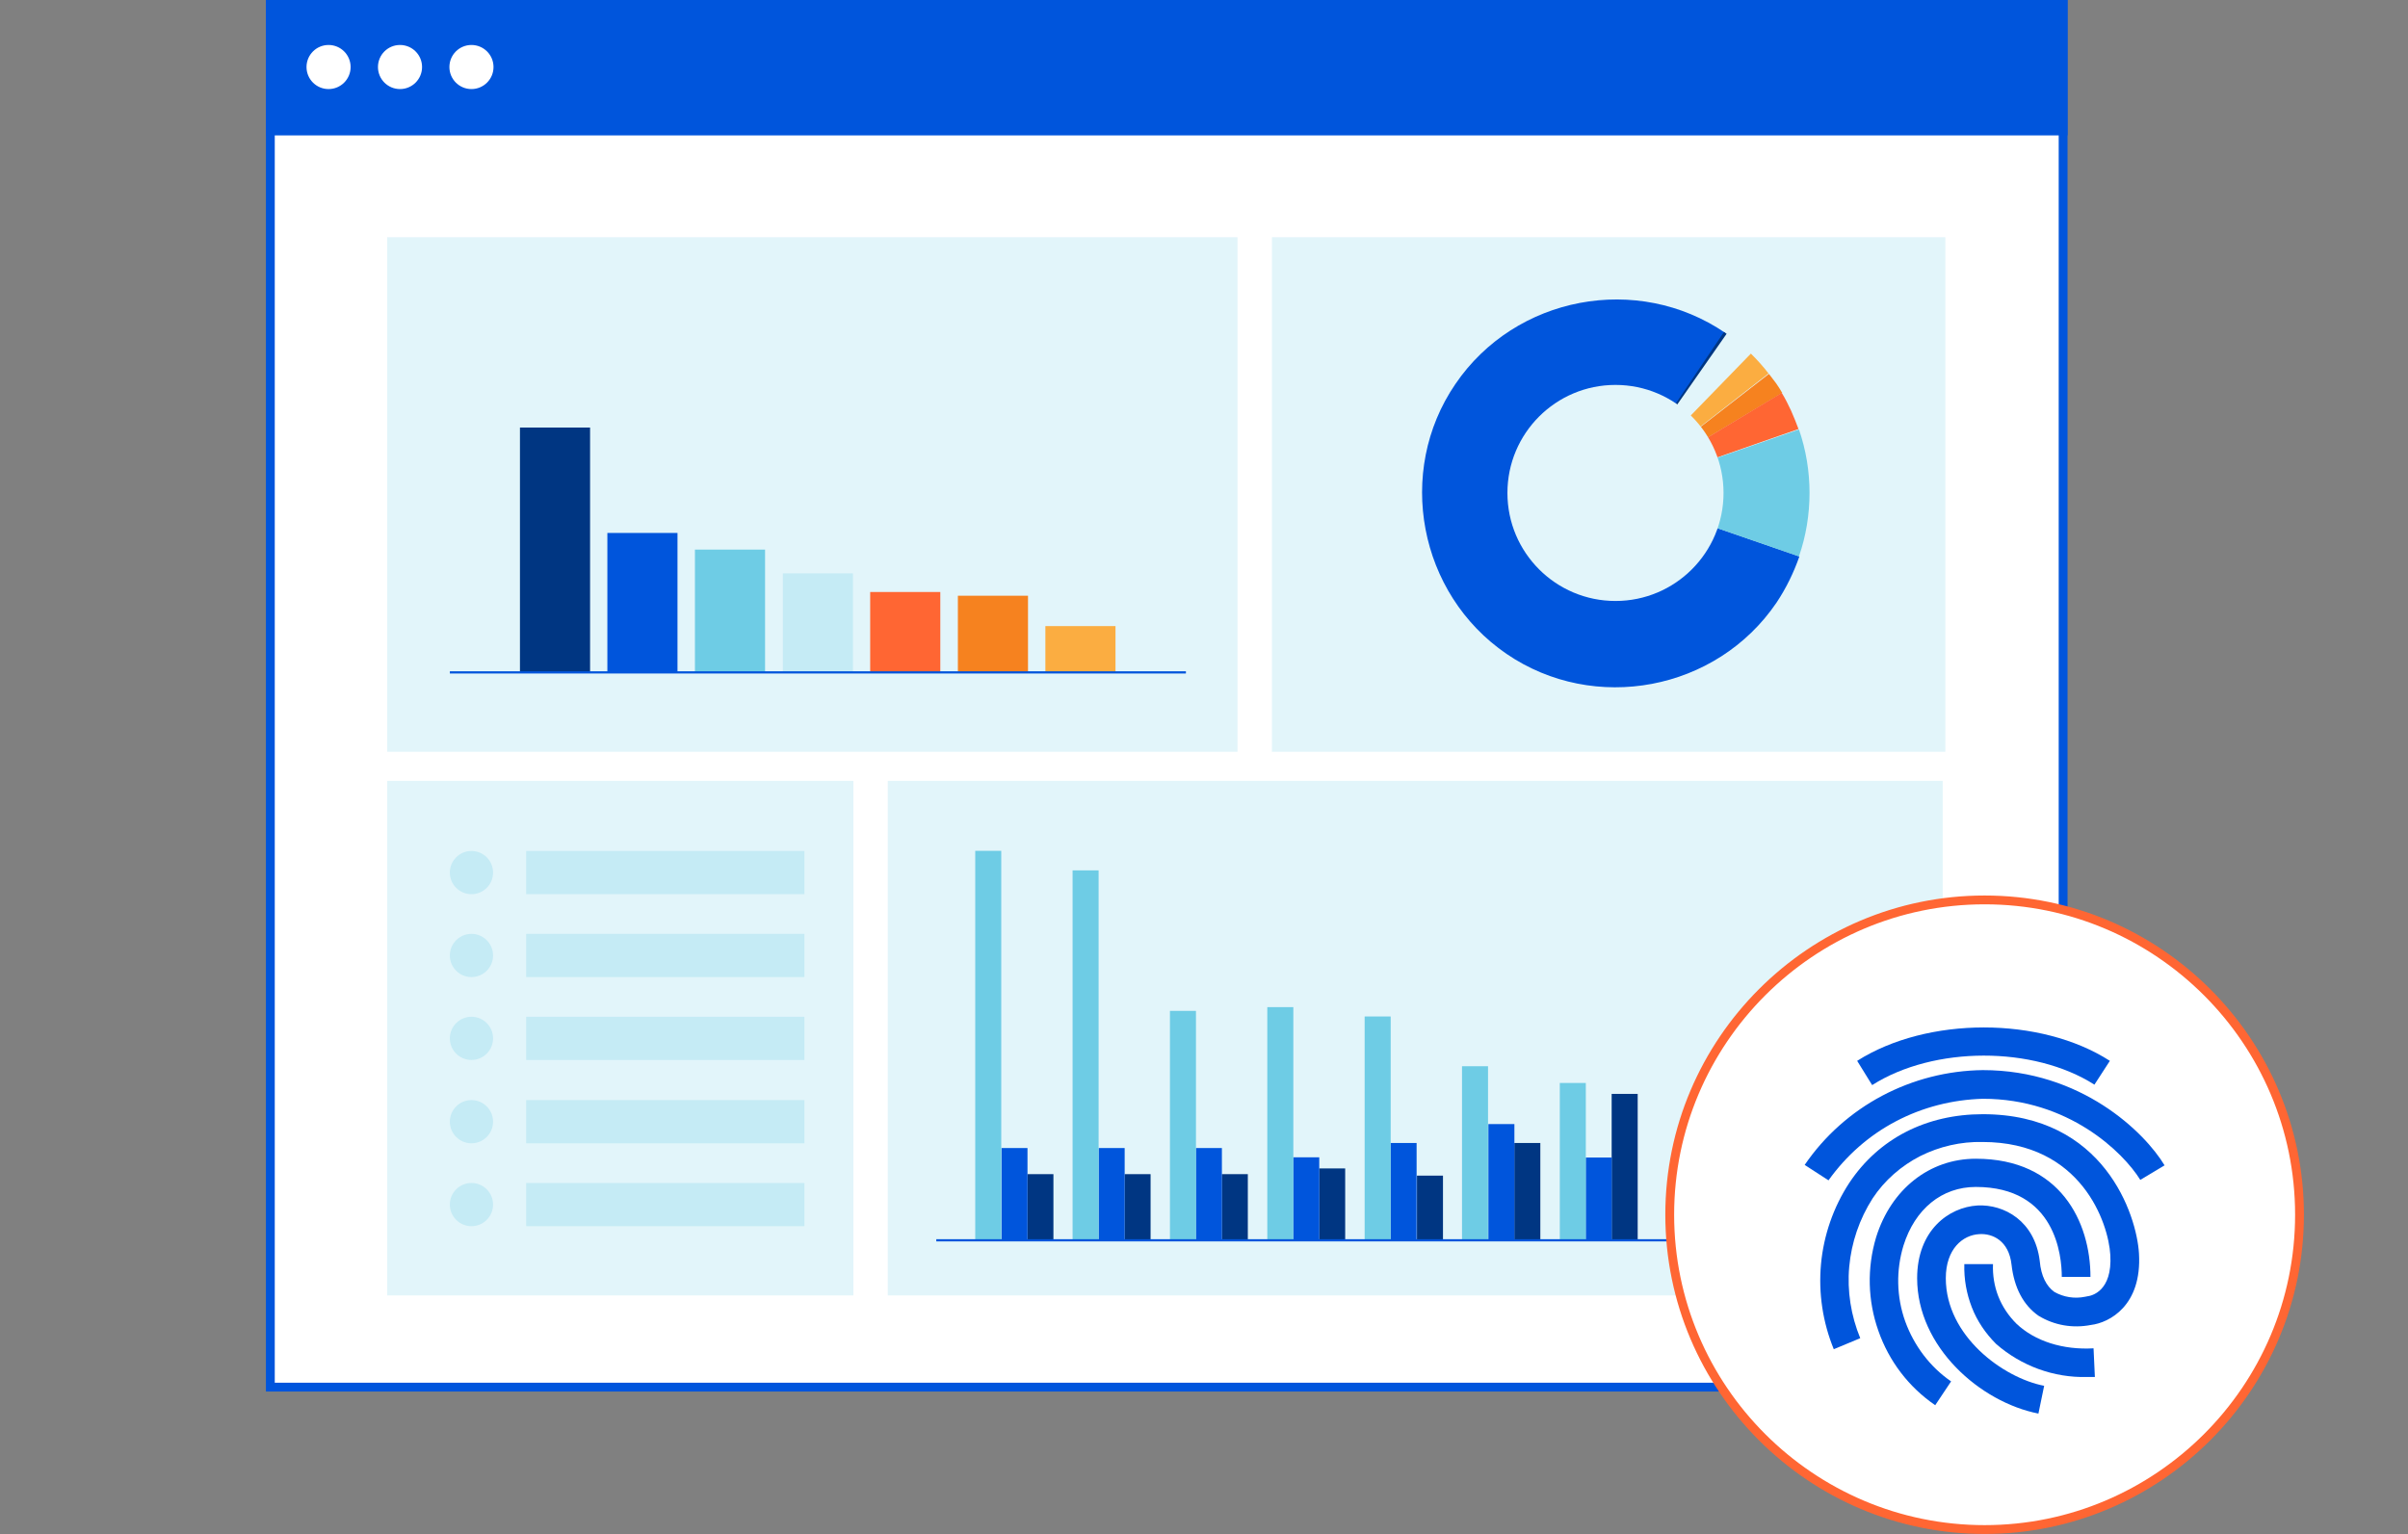 <?xml version="1.0" encoding="utf-8"?>
<!-- Generator: Adobe Illustrator 24.2.1, SVG Export Plug-In . SVG Version: 6.00 Build 0)  -->
<svg version="1.1" id="Layer_1" xmlns="http://www.w3.org/2000/svg" xmlns:xlink="http://www.w3.org/1999/xlink" x="0px" y="0px"
	 viewBox="0 0 546 348" style="enable-background:new 0 0 546 348;" xml:space="preserve">
<rect x="0" y="0" width="546" height="348" fill="#808080" stroke="none"/>
<style type="text/css">
	.st0{fill:#FFFFFF;}
	.st1{fill:#0055DC;}
	.st2{fill:#0055DC;stroke:#0055DC;stroke-width:2.016;stroke-miterlimit:10;}
	.st3{fill:#E2F5FA;}
	.st4{fill:#F6821F;}
	.st5{fill:#FF6633;}
	.st6{fill:#C5EBF5;}
	.st7{fill:#6ECCE5;}
	.st8{fill:#003682;}
	.st9{fill:#FBAD41;}
	.st10{fill:none;stroke:#0055DC;stroke-width:0.5;stroke-miterlimit:10;}
</style>
<g>
	<g>
		<g>
			<g>
				<rect x="61.3" y="0.9" class="st0" width="406.5" height="313.8"/>
				<path class="st1" d="M468.9,315.6H60.3V-0.1h408.5V315.6z M62.3,313.6h404.5V1.9H62.3V313.6z"/>
			</g>
			<rect x="61.3" y="0.9" class="st2" width="406.5" height="28.8"/>
			<g>
				<ellipse class="st0" cx="74.5" cy="15.2" rx="5" ry="5"/>
				<ellipse class="st0" cx="90.7" cy="15.2" rx="5" ry="5"/>
				<ellipse class="st0" cx="106.9" cy="15.2" rx="5" ry="5"/>
			</g>
		</g>
	</g>
	<g>
		<rect x="87.8" y="53.8" class="st3" width="192.8" height="116.7"/>
		<g>
			
				<rect x="216.5" y="135.9" transform="matrix(6.123234e-17 -1 1 6.123234e-17 81.294 369.011)" class="st4" width="17.4" height="15.9"/>
			
				<rect x="196.1" y="135.4" transform="matrix(6.123234e-17 -1 1 6.123234e-17 61.91 348.667)" class="st5" width="18.3" height="15.9"/>
			
				<rect x="174.2" y="133.4" transform="matrix(6.123234e-17 -1 1 6.123234e-17 44.109 326.74)" class="st6" width="22.5" height="15.9"/>
			
				<rect x="151.6" y="130.6" transform="matrix(6.123234e-17 -1 1 6.123234e-17 26.972 304.149)" class="st7" width="27.9" height="15.9"/>
			
				<rect x="98" y="116.8" transform="matrix(6.123234e-17 -1 1 6.123234e-17 1.097 250.567)" class="st8" width="55.6" height="15.9"/>
			
				<rect x="129.8" y="128.7" transform="matrix(6.123234e-17 -1 1 6.123234e-17 9.018 282.374)" class="st1" width="31.7" height="15.9"/>
			
				<rect x="239.8" y="139.3" transform="matrix(6.123234e-17 -1 1 6.123234e-17 97.734 392.299)" class="st9" width="10.5" height="15.9"/>
			<line class="st10" x1="102" y1="152.5" x2="268.9" y2="152.5"/>
		</g>
	</g>
	<g>
		<rect x="288.4" y="53.8" class="st3" width="152.7" height="116.7"/>
		<g>
			<path class="st1" d="M366.3,111.8l41.7,14.4c-1.3,3.7-3,7.2-5.2,10.5c-13.6,20-41.3,25.2-61.2,11.6s-25.2-41.3-11.6-61.2
				c13.6-20,41.3-25.2,61.2-11.6L366.3,111.8z"/>
			<path class="st9" d="M366.3,111.8L397,80.2c0.7,0.7,1.4,1.4,2.1,2.2s1.3,1.5,1.9,2.3L366.3,111.8z"/>
			<path class="st4" d="M366.3,111.8l34.8-27c0.5,0.7,1.1,1.4,1.6,2.1c0.5,0.7,1,1.5,1.4,2.2L366.3,111.8z"/>
			<path class="st5" d="M366.3,111.8L404,89.1c0.8,1.3,1.5,2.7,2.1,4c0.6,1.4,1.2,2.8,1.7,4.2L366.3,111.8z"/>
			<path class="st7" d="M366.3,111.8l41.6-14.4c1.6,4.6,2.4,9.5,2.4,14.4s-0.8,9.8-2.4,14.4L366.3,111.8z"/>
			<path class="st8" d="M366.3,111.8l24.6-36.5c0.1,0.1,0.2,0.1,0.3,0.2c0.1,0.1,0.2,0.1,0.3,0.2L366.3,111.8z"/>
			<circle class="st3" cx="366.3" cy="111.8" r="24.5"/>
		</g>
	</g>
	<g>
		<rect x="87.8" y="177.1" class="st3" width="105.7" height="116.7"/>
		<g>
			<circle class="st6" cx="106.9" cy="197.9" r="4.9"/>
			<rect x="119.3" y="193" class="st6" width="63.1" height="9.8"/>
		</g>
		<g>
			<circle class="st6" cx="106.9" cy="216.7" r="4.9"/>
			<rect x="119.3" y="211.8" class="st6" width="63.1" height="9.8"/>
		</g>
		<g>
			<circle class="st6" cx="106.9" cy="235.5" r="4.9"/>
			<rect x="119.3" y="230.6" class="st6" width="63.1" height="9.8"/>
		</g>
		<g>
			<circle class="st6" cx="106.9" cy="254.4" r="4.9"/>
			<rect x="119.3" y="249.5" class="st6" width="63.1" height="9.8"/>
		</g>
		<g>
			<circle class="st6" cx="106.9" cy="273.2" r="4.9"/>
			<rect x="119.3" y="268.3" class="st6" width="63.1" height="9.8"/>
		</g>
	</g>
	<g>
		<rect x="201.3" y="177.1" class="st3" width="239.2" height="116.7"/>
		
			<rect x="365.4" y="248.1" transform="matrix(-1 -4.663349e-11 4.663349e-11 -1 736.736 529.395)" class="st8" width="5.9" height="33.2"/>
		
			<rect x="359.5" y="262.5" transform="matrix(-1 -4.632440e-11 4.632440e-11 -1 724.956 543.829)" class="st1" width="5.9" height="18.8"/>
		
			<rect x="353.6" y="245.6" transform="matrix(-1 -4.447166e-11 4.447166e-11 -1 713.176 526.915)" class="st7" width="5.9" height="35.7"/>
		
			<rect x="343.3" y="259.2" transform="matrix(-1 -4.385393e-11 4.385393e-11 -1 692.562 540.53)" class="st8" width="5.9" height="22.1"/>
		
			<rect x="337.4" y="254.9" transform="matrix(-1 -4.169210e-11 4.169210e-11 -1 680.782 536.242)" class="st1" width="5.9" height="26.4"/>
		
			<rect x="331.6" y="241.8" transform="matrix(-1 -4.601576e-11 4.601576e-11 -1 669.002 523.12)" class="st7" width="5.9" height="39.5"/>
		
			<rect x="321.2" y="266.6" transform="matrix(-1 -4.416257e-11 4.416257e-11 -1 648.387 547.933)" class="st8" width="5.9" height="14.7"/>
		
			<rect x="315.4" y="259.2" transform="matrix(-1 -4.416257e-11 4.416257e-11 -1 636.607 540.53)" class="st1" width="5.9" height="22.1"/>
		
			<rect x="309.5" y="230.5" transform="matrix(-1 -4.385393e-11 4.385393e-11 -1 624.827 511.838)" class="st7" width="5.9" height="50.8"/>
		
			<rect x="299.2" y="265" transform="matrix(-1 -4.632440e-11 4.632440e-11 -1 604.212 546.3)" class="st8" width="5.9" height="16.3"/>
		
			<rect x="293.3" y="262.5" transform="matrix(-1 -4.663349e-11 4.663349e-11 -1 592.433 543.778)" class="st1" width="5.9" height="18.8"/>
		
			<rect x="287.4" y="228.4" transform="matrix(-1 -4.385393e-11 4.385393e-11 -1 580.653 509.715)" class="st7" width="5.9" height="52.9"/>
		
			<rect x="277.1" y="266.3" transform="matrix(-1 -4.663349e-11 4.663349e-11 -1 560.038 547.597)" class="st8" width="5.9" height="15"/>
		
			<rect x="271.2" y="260.4" transform="matrix(-1 -4.385393e-11 4.385393e-11 -1 548.258 541.675)" class="st1" width="5.9" height="20.9"/>
		
			<rect x="255.1" y="266.3" transform="matrix(-1 -4.663349e-11 4.663349e-11 -1 515.99 547.597)" class="st8" width="5.9" height="15"/>
		
			<rect x="249.2" y="260.4" transform="matrix(-1 -4.385393e-11 4.385393e-11 -1 504.211 541.675)" class="st1" width="5.9" height="20.9"/>
		
			<rect x="232.9" y="266.3" transform="matrix(-1 -4.663349e-11 4.663349e-11 -1 471.757 547.597)" class="st8" width="5.9" height="15"/>
		
			<rect x="227" y="260.4" transform="matrix(-1 -4.385393e-11 4.385393e-11 -1 459.977 541.675)" class="st1" width="5.9" height="20.9"/>
		
			<rect x="265.3" y="229.3" transform="matrix(-1 -4.632440e-11 4.632440e-11 -1 536.478 510.568)" class="st7" width="5.9" height="52"/>
		
			<rect x="243.2" y="197.4" transform="matrix(-1 -4.416257e-11 4.416257e-11 -1 492.303 478.699)" class="st7" width="5.9" height="83.9"/>
		
			<rect x="221.1" y="193" transform="matrix(-1 -4.447166e-11 4.447166e-11 -1 448.129 474.268)" class="st7" width="5.9" height="88.3"/>
		<line class="st10" x1="386" y1="281.3" x2="212.3" y2="281.3"/>
	</g>
</g>
<g>
	<circle class="st0" cx="450" cy="275.5" r="71.4"/>
	<path class="st5" d="M450,347.9c-39.9,0-72.4-32.5-72.4-72.4s32.5-72.4,72.4-72.4s72.4,32.5,72.4,72.4S489.9,347.9,450,347.9z
		 M450,205.1c-38.8,0-70.4,31.6-70.4,70.4s31.6,70.4,70.4,70.4c38.8,0,70.4-31.6,70.4-70.4S488.8,205.1,450,205.1z"/>
</g>
<g>
	<path class="st1" d="M474.9,246l3.5-5.4c-15.7-10.1-41.4-10.1-57.3,0l3.4,5.5C438.5,237.2,461.1,237.2,474.9,246z"/>
	<path class="st1" d="M449.6,242.7c-8,0.1-15.8,2.1-22.8,5.8c-7,3.7-13.1,9.1-17.6,15.7l5.4,3.5c4-5.6,9.2-10.2,15.3-13.4
		c6.1-3.2,12.8-4.9,19.7-5.1c19.4,0,31.8,12.1,35.7,18.4l5.5-3.3C486.3,256.8,471.9,242.7,449.6,242.7z"/>
	<path class="st1" d="M449.6,252.7c-12.8,0-23.6,5.5-30.3,15.6c-3.6,5.5-5.8,11.9-6.4,18.4c-0.6,6.6,0.4,13.2,2.9,19.3l6-2.5
		c-2.1-5.1-3-10.7-2.5-16.2c0.5-5.5,2.3-10.8,5.3-15.5c2.7-4.1,6.5-7.4,10.8-9.6c4.4-2.2,9.2-3.3,14.1-3.2c22.5,0,28.6,18.5,29,25.6
		c0.5,8.3-4.3,9.3-5.2,9.4l-0.5,0.1c-2.4,0.5-4.9,0.1-7-1.1c-1.8-1.3-3-3.6-3.3-7c-1.1-9.1-8.1-12.9-14.1-12.6
		c-6.6,0.4-13.7,5.7-13.7,16.5c0,15.6,14.3,28.1,27.5,30.7l1.3-6.3c-9.3-1.8-22.3-11.3-22.3-24.4c0-6.6,3.8-9.8,7.6-10
		c3-0.2,6.7,1.5,7.3,6.9c0.6,5.3,2.7,9.2,6.1,11.6c3.6,2.2,7.8,2.9,11.9,2.1c4.2-0.5,11.6-4.4,10.9-16.2
		C484.5,275.6,477.1,252.7,449.6,252.7z"/>
	<path class="st1" d="M431.6,282.5c2.6-8.3,8.7-13.3,16.4-13.3c18.1,0,19.5,15.6,19.5,20.4h6.5c0-12.4-6.8-26.8-26-26.8
		c-10.5,0-19.2,6.9-22.6,17.8c-2.1,7-1.9,14.4,0.5,21.2c2.4,6.9,6.9,12.8,12.9,16.9l3.6-5.4c-4.8-3.3-8.4-8.1-10.4-13.6
		C430,294.1,429.9,288.1,431.6,282.5z"/>
	<path class="st1" d="M457.2,300.2c-1.8-1.8-3.2-3.9-4.1-6.2c-0.9-2.3-1.3-4.8-1.2-7.3h-6.5c-0.1,3.4,0.5,6.7,1.7,9.8
		c1.2,3.1,3.1,5.9,5.5,8.3c5.7,5,13.1,7.7,20.6,7.5c0.6,0,1.2,0,1.8,0l-0.3-6.5C467.8,306.2,461.4,304.2,457.2,300.2z"/>
</g>
</svg>
